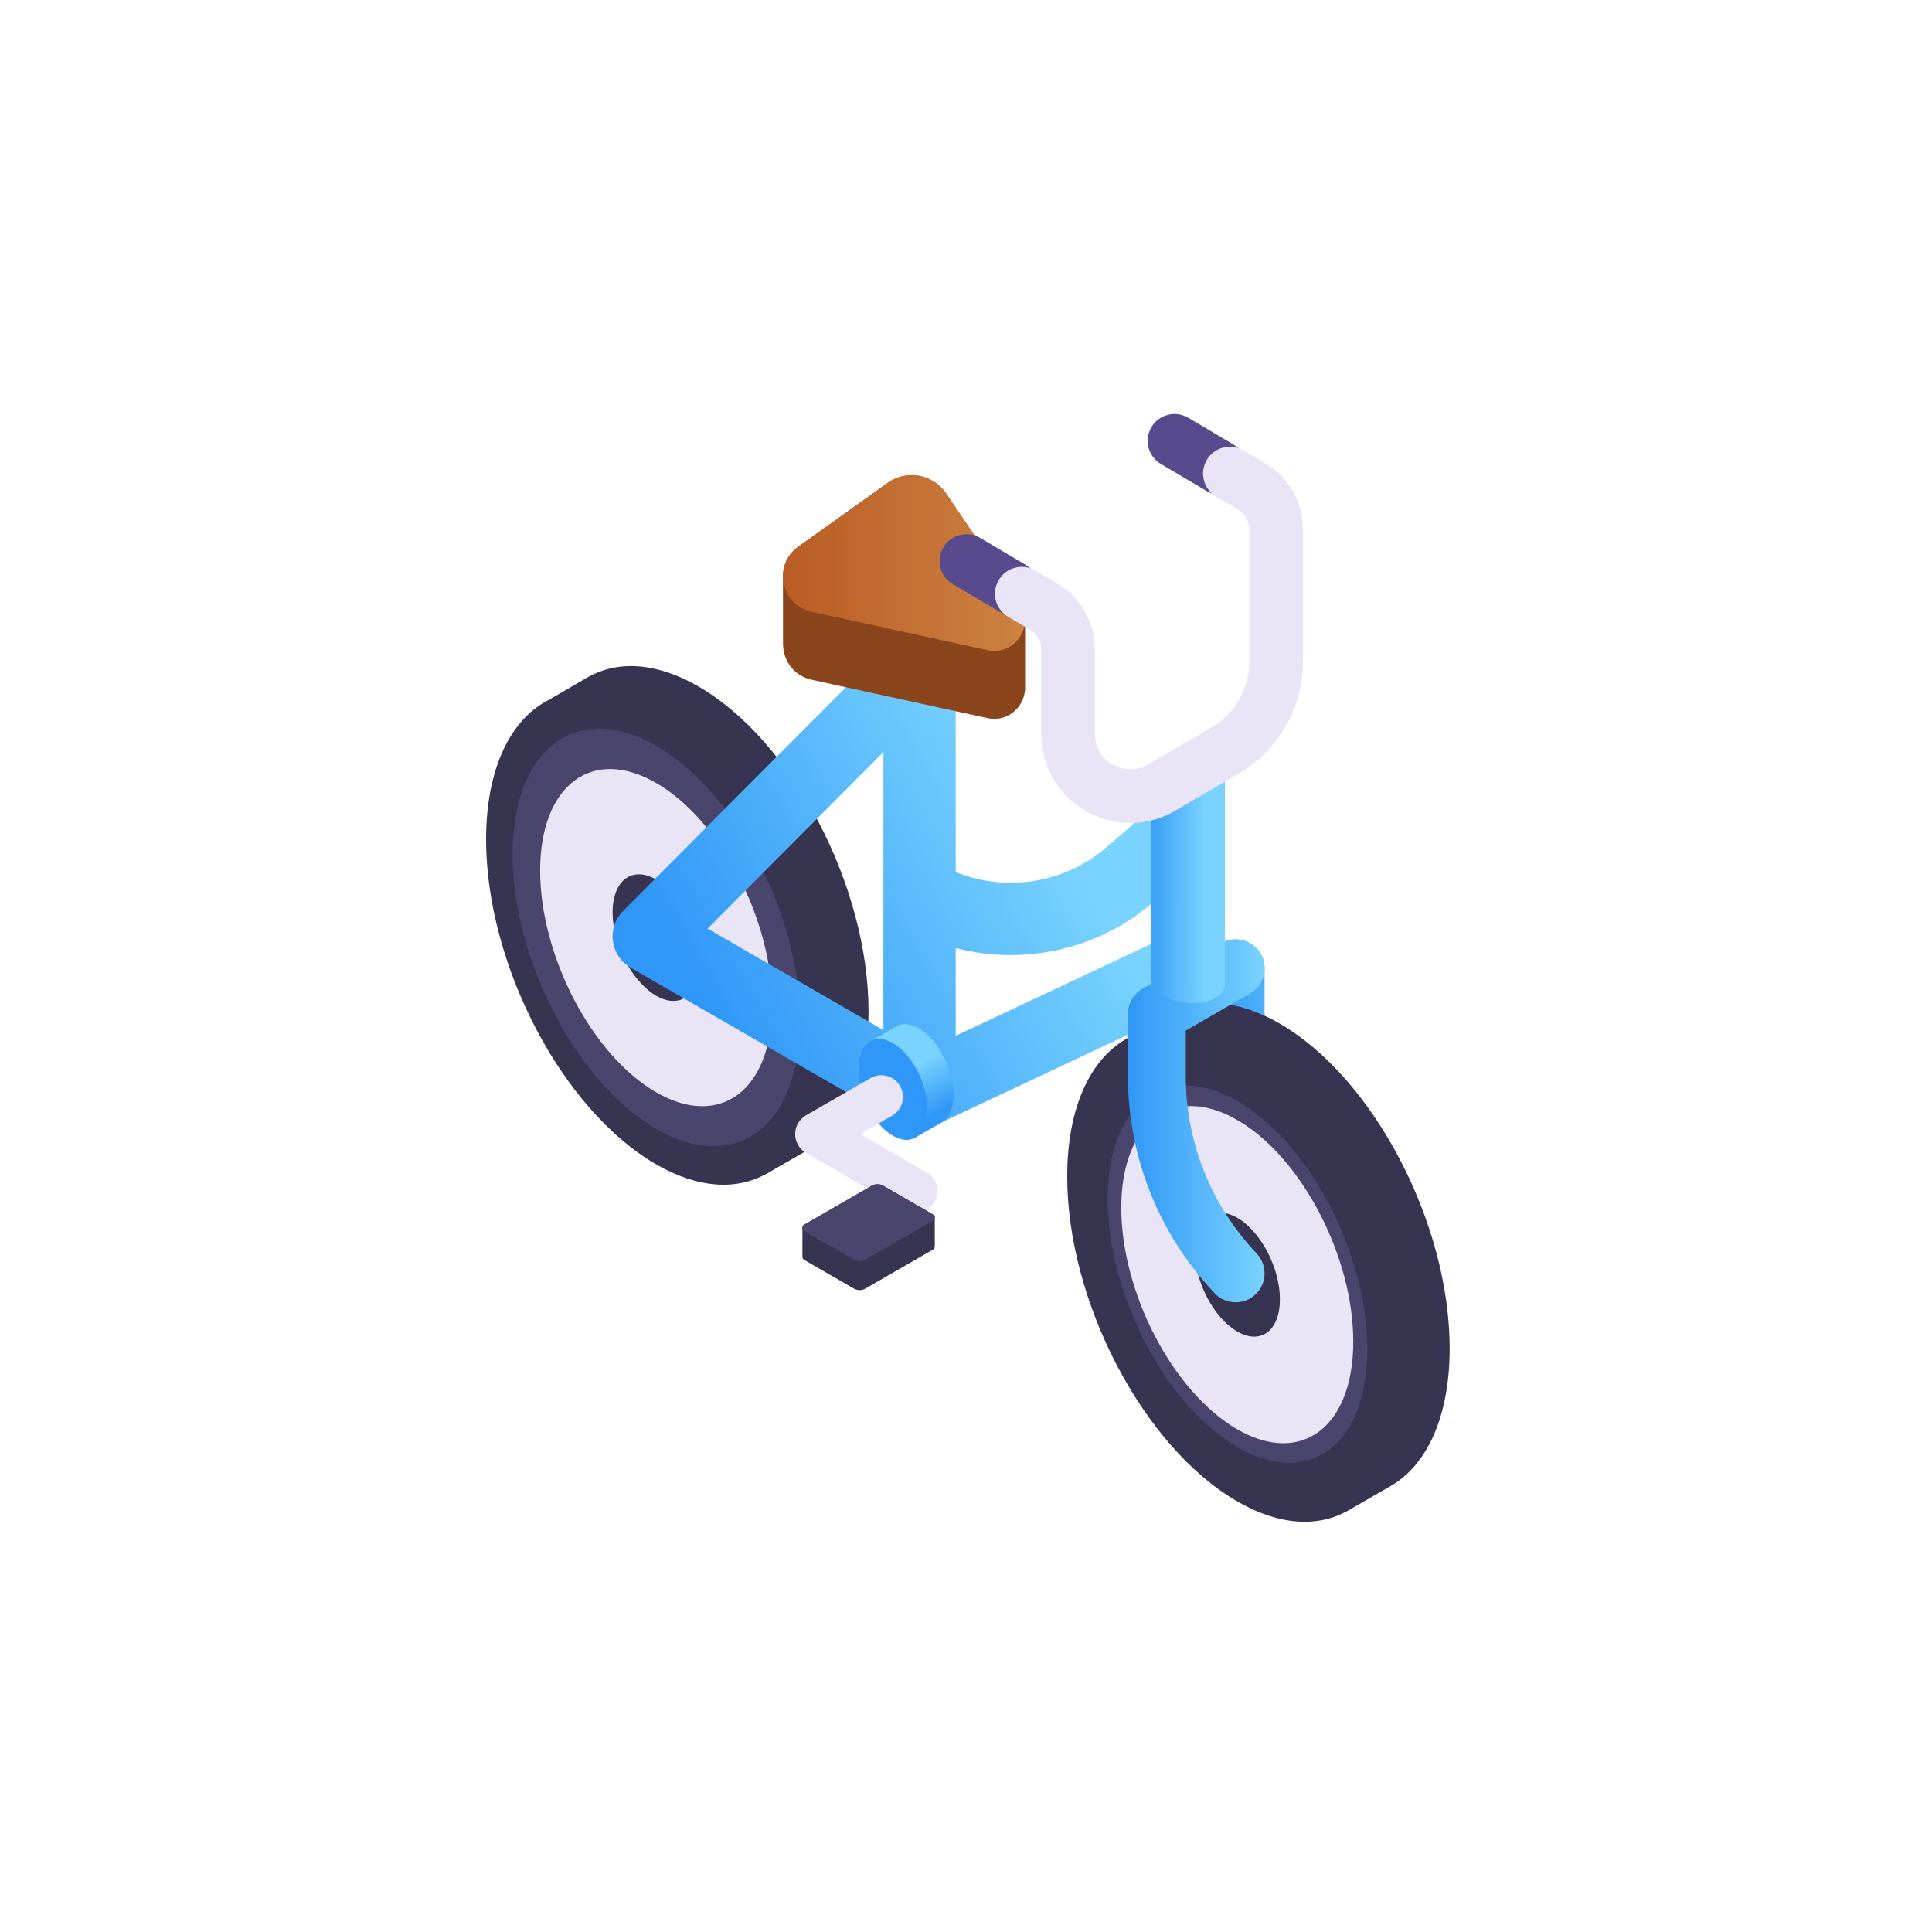 <svg width="168" height="168" viewBox="0 0 168 168" fill="none" xmlns="http://www.w3.org/2000/svg">
<g clip-path="url(#clip0_129_564)">
<path d="M107.447 113.244C106.78 113.244 106.114 112.98 105.62 112.457C100.755 107.311 98.075 100.578 98.075 93.498V88.165C98.075 87.266 98.555 86.436 99.333 85.987L106.189 82.028C107.393 81.334 108.93 81.746 109.625 82.949C110.319 84.152 109.907 85.69 108.704 86.384L103.105 89.617V93.498C103.105 99.288 105.296 104.794 109.274 109.002C110.228 110.011 110.184 111.602 109.175 112.557C108.688 113.016 108.067 113.244 107.447 113.244Z" fill="url(#paint0_linear_129_564)"/>
<path d="M114.303 109.285C113.636 109.285 112.971 109.021 112.476 108.498C107.611 103.353 104.932 96.62 104.932 89.539V84.206C104.932 82.817 106.058 81.691 107.447 81.691C108.835 81.691 109.961 82.817 109.961 84.206V89.539C109.961 95.329 112.152 100.835 116.13 105.042C117.084 106.052 117.04 107.643 116.031 108.598C115.545 109.057 114.923 109.285 114.303 109.285Z" fill="url(#paint1_linear_129_564)"/>
<path d="M47.839 60.797L47.837 60.795L51.124 58.879L51.126 58.883C53.711 57.423 57.067 57.573 60.738 59.692C68.904 64.407 75.525 77.057 75.525 87.946C75.525 93.895 73.547 98.082 70.423 99.893L70.424 99.896L66.701 102.042L66.699 102.039C64.11 103.518 60.741 103.376 57.056 101.248C48.889 96.532 42.268 83.883 42.268 72.993C42.269 66.754 44.445 62.451 47.839 60.797Z" fill="#373451"/>
<path d="M64.592 99.161C70.106 96.812 71.209 87.007 67.056 77.261C62.904 67.515 55.068 61.519 49.554 63.868C44.04 66.218 42.937 76.023 47.09 85.769C51.242 95.515 59.078 101.511 64.592 99.161Z" fill="#49456C"/>
<path d="M46.968 75.708C46.968 83.136 51.485 91.765 57.056 94.981C62.627 98.198 67.143 94.784 67.143 87.356C67.143 79.927 62.627 71.298 57.056 68.082C51.485 64.865 46.968 68.279 46.968 75.708Z" fill="#E9E5F6"/>
<path d="M53.269 79.345C53.269 82.134 54.964 85.373 57.056 86.581C59.147 87.788 60.843 86.507 60.843 83.718C60.843 80.929 59.147 77.689 57.056 76.482C54.964 75.275 53.269 76.556 53.269 79.345Z" fill="#373451"/>
<path d="M105.547 82.989C104.808 81.418 102.936 80.743 101.365 81.482L83.106 90.068V82.438C84.678 82.847 86.286 83.05 87.891 83.05C92.358 83.05 96.795 81.481 100.331 78.424L104.086 75.179C105.399 74.043 105.544 72.059 104.408 70.745C103.273 69.432 101.288 69.287 99.975 70.423L96.22 73.668C92.571 76.823 87.487 77.609 83.106 75.828V57.79C83.106 56.518 82.339 55.371 81.163 54.885C79.987 54.399 78.635 54.67 77.736 55.571L54.189 79.206C53.5 79.897 53.171 80.87 53.299 81.838C53.428 82.805 53.998 83.659 54.844 84.147L78.343 97.714C78.816 97.999 79.37 98.163 79.963 98.163C80.465 98.163 80.939 98.045 81.36 97.836L104.04 87.171C105.611 86.433 106.286 84.56 105.547 82.989ZM76.819 89.575L61.528 80.747L76.819 65.399V89.575Z" fill="url(#paint2_linear_129_564)"/>
<path d="M98.371 90.105L98.37 90.103L101.657 88.186L101.658 88.19C104.244 86.731 107.599 86.88 111.27 89C119.437 93.715 126.058 106.365 126.058 117.254C126.058 123.202 124.079 127.389 120.955 129.2L120.957 129.204L117.233 131.35L117.232 131.347C114.642 132.826 111.274 132.684 107.588 130.556C99.421 125.841 92.801 113.191 92.801 102.302C92.801 96.061 94.978 91.759 98.371 90.105Z" fill="#373451"/>
<path d="M114.403 126.738C119.385 124.615 120.382 115.757 116.63 106.952C112.878 98.147 105.799 92.73 100.817 94.852C95.836 96.975 94.839 105.833 98.591 114.638C102.343 123.443 109.422 128.86 114.403 126.738Z" fill="#49456C"/>
<path d="M97.502 105.016C97.502 112.444 102.018 121.073 107.589 124.289C113.16 127.506 117.676 124.092 117.676 116.664C117.676 109.235 113.16 100.607 107.589 97.39C102.018 94.174 97.502 97.588 97.502 105.016Z" fill="#E9E5F6"/>
<path d="M103.881 108.698C103.881 111.429 105.541 114.6 107.588 115.783C109.636 116.965 111.296 115.71 111.296 112.98C111.296 110.249 109.636 107.078 107.588 105.896C105.541 104.713 103.881 105.968 103.881 108.698Z" fill="#373451"/>
<path d="M107.447 113.244C106.78 113.244 106.114 112.98 105.62 112.457C100.755 107.311 98.075 100.578 98.075 93.498V88.165C98.075 87.266 98.555 86.436 99.333 85.987L106.189 82.028C107.393 81.334 108.93 81.746 109.625 82.949C110.319 84.152 109.907 85.69 108.704 86.384L103.105 89.617V93.498C103.105 99.288 105.296 104.794 109.274 109.002C110.228 110.011 110.184 111.602 109.175 112.557C108.688 113.016 108.067 113.244 107.447 113.244Z" fill="url(#paint3_linear_129_564)"/>
<path d="M106.508 67.725C106.551 67.187 106.178 66.609 105.405 66.163C104.064 65.389 102.036 65.305 100.875 65.975C100.355 66.275 100.099 66.677 100.094 67.098L100.091 67.098V85.086L100.093 85.087C100.082 85.607 100.457 86.159 101.2 86.588C102.541 87.362 104.569 87.446 105.73 86.776C106.229 86.488 106.485 86.107 106.51 85.705L106.514 85.705V67.726L106.508 67.725Z" fill="url(#paint4_linear_129_564)"/>
<path d="M89.138 53.938C89.146 53.424 89.003 52.892 88.67 52.397L82.276 42.914C81.141 41.23 78.841 40.814 77.189 41.993L69.412 47.542C68.537 48.166 68.117 49.082 68.09 49.999L68.087 49.998V56.124L68.094 56.125C68.144 57.47 69.03 58.77 70.573 59.107L85.862 62.444C87.575 62.818 88.984 61.547 89.127 60.054L89.139 60.056V53.938L89.138 53.938Z" fill="#8B451C"/>
<path d="M77.188 41.993L69.412 47.542C67.183 49.133 67.897 52.613 70.573 53.197L85.862 56.535C88.235 57.053 90.028 54.411 88.67 52.397L82.276 42.913C81.141 41.23 78.841 40.814 77.188 41.993Z" fill="url(#paint5_linear_129_564)"/>
<path d="M87.993 53.456C87.589 53.456 87.18 53.351 86.808 53.13L82.851 50.792C81.74 50.136 81.372 48.704 82.029 47.594C82.685 46.484 84.117 46.116 85.226 46.772L89.183 49.111C90.293 49.767 90.661 51.198 90.005 52.308C89.569 53.045 88.791 53.456 87.993 53.456Z" fill="#594A8E"/>
<path d="M106.087 43.009C105.683 43.009 105.274 42.904 104.901 42.683L100.944 40.345C99.834 39.689 99.466 38.257 100.122 37.147C100.778 36.037 102.21 35.669 103.32 36.325L107.277 38.664C108.387 39.32 108.755 40.751 108.099 41.861C107.663 42.599 106.885 43.009 106.087 43.009Z" fill="#594A8E"/>
<path d="M98.281 71.57C96.957 71.57 95.633 71.223 94.423 70.528C91.989 69.13 90.535 66.619 90.535 63.811V56.441C90.535 55.757 90.17 55.117 89.582 54.769L87.666 53.637C86.556 52.981 86.188 51.55 86.844 50.44C87.5 49.33 88.932 48.962 90.042 49.618L91.957 50.75C93.96 51.933 95.204 54.114 95.204 56.441V63.811C95.204 64.926 95.782 65.924 96.748 66.479C97.715 67.034 98.868 67.03 99.831 66.469L105.368 63.238C107.379 62.065 108.629 59.889 108.629 57.561V45.994C108.629 45.311 108.264 44.671 107.676 44.323L105.76 43.191C104.65 42.535 104.282 41.103 104.938 39.993C105.594 38.883 107.026 38.516 108.136 39.171L110.051 40.303C112.054 41.486 113.298 43.667 113.298 45.994V57.56C113.298 61.543 111.161 65.264 107.721 67.271L102.184 70.501C100.964 71.214 99.623 71.57 98.281 71.57Z" fill="#E9E5F6"/>
<path d="M75.757 90.494L75.757 90.494L77.931 89.25L77.932 89.251C78.459 88.953 79.143 88.984 79.892 89.416C81.558 90.378 82.908 92.958 82.908 95.178C82.908 96.391 82.504 97.245 81.867 97.615L81.868 97.615L79.604 98.906L79.604 98.905C79.076 99.207 78.389 99.178 77.637 98.744C75.972 97.782 74.621 95.202 74.621 92.982C74.621 91.709 75.065 90.831 75.757 90.494Z" fill="url(#paint6_linear_129_564)"/>
<path d="M74.621 92.982C74.621 95.202 75.972 97.782 77.637 98.744C79.303 99.705 80.653 98.685 80.653 96.464C80.653 94.243 79.303 91.663 77.637 90.702C75.972 89.74 74.621 90.761 74.621 92.982Z" fill="#2F97F7"/>
<path d="M79.627 105.471C79.307 105.471 78.983 105.39 78.686 105.218L70.085 100.253C69.502 99.916 69.142 99.293 69.142 98.619C69.142 97.945 69.502 97.323 70.085 96.986L75.689 93.751C76.591 93.229 77.745 93.539 78.266 94.441C78.786 95.343 78.477 96.496 77.575 97.017L74.8 98.62L80.572 101.952C81.474 102.473 81.783 103.626 81.263 104.528C80.913 105.133 80.279 105.471 79.627 105.471Z" fill="#E9E5F6"/>
<path d="M81.131 105.605L76.806 103.108C76.495 102.928 76.112 102.928 75.801 103.108L69.924 106.501C69.806 106.569 69.758 106.695 69.774 106.813V109.241C69.758 109.359 69.806 109.485 69.924 109.553L74.249 112.05C74.56 112.23 74.943 112.23 75.254 112.05L81.131 108.657C81.235 108.597 81.286 108.493 81.286 108.388V105.874C81.286 105.769 81.234 105.665 81.131 105.605Z" fill="#373451"/>
<path d="M76.806 103.108L81.131 105.605C81.338 105.724 81.338 106.023 81.131 106.142L75.254 109.535C74.943 109.715 74.56 109.715 74.249 109.535L69.924 107.038C69.717 106.919 69.717 106.62 69.924 106.501L75.801 103.108C76.112 102.929 76.495 102.929 76.806 103.108Z" fill="#49456C"/>
</g>
<defs>
<linearGradient id="paint0_linear_129_564" x1="98.075" y1="97.467" x2="109.962" y2="97.467" gradientUnits="userSpaceOnUse">
<stop stop-color="#2F97F7"/>
<stop offset="1" stop-color="#79D3FE"/>
</linearGradient>
<linearGradient id="paint1_linear_129_564" x1="104.932" y1="95.488" x2="116.818" y2="95.488" gradientUnits="userSpaceOnUse">
<stop stop-color="#2F97F7"/>
<stop offset="1" stop-color="#79D3FE"/>
</linearGradient>
<linearGradient id="paint2_linear_129_564" x1="61.537" y1="88.261" x2="91.129" y2="71.176" gradientUnits="userSpaceOnUse">
<stop stop-color="#2F97F7"/>
<stop offset="1" stop-color="#79D3FE"/>
</linearGradient>
<linearGradient id="paint3_linear_129_564" x1="98.075" y1="97.467" x2="109.962" y2="97.467" gradientUnits="userSpaceOnUse">
<stop stop-color="#2F97F7"/>
<stop offset="1" stop-color="#79D3FE"/>
</linearGradient>
<linearGradient id="paint4_linear_129_564" x1="99.261" y1="76.377" x2="104.768" y2="76.375" gradientUnits="userSpaceOnUse">
<stop stop-color="#2F97F7"/>
<stop offset="1" stop-color="#79D3FE"/>
</linearGradient>
<linearGradient id="paint5_linear_129_564" x1="68.087" y1="48.962" x2="89.139" y2="48.962" gradientUnits="userSpaceOnUse">
<stop stop-color="#BA5C25"/>
<stop offset="1" stop-color="#CC8241"/>
</linearGradient>
<linearGradient id="paint6_linear_129_564" x1="80.641" y1="97.33" x2="78.348" y2="93.359" gradientUnits="userSpaceOnUse">
<stop stop-color="#2F97F7"/>
<stop offset="1" stop-color="#79D3FE"/>
</linearGradient>
<clipPath id="clip0_129_564">
<rect width="96.326" height="96.326" fill="white" transform="translate(36 36)"/>
</clipPath>
</defs>
</svg>
